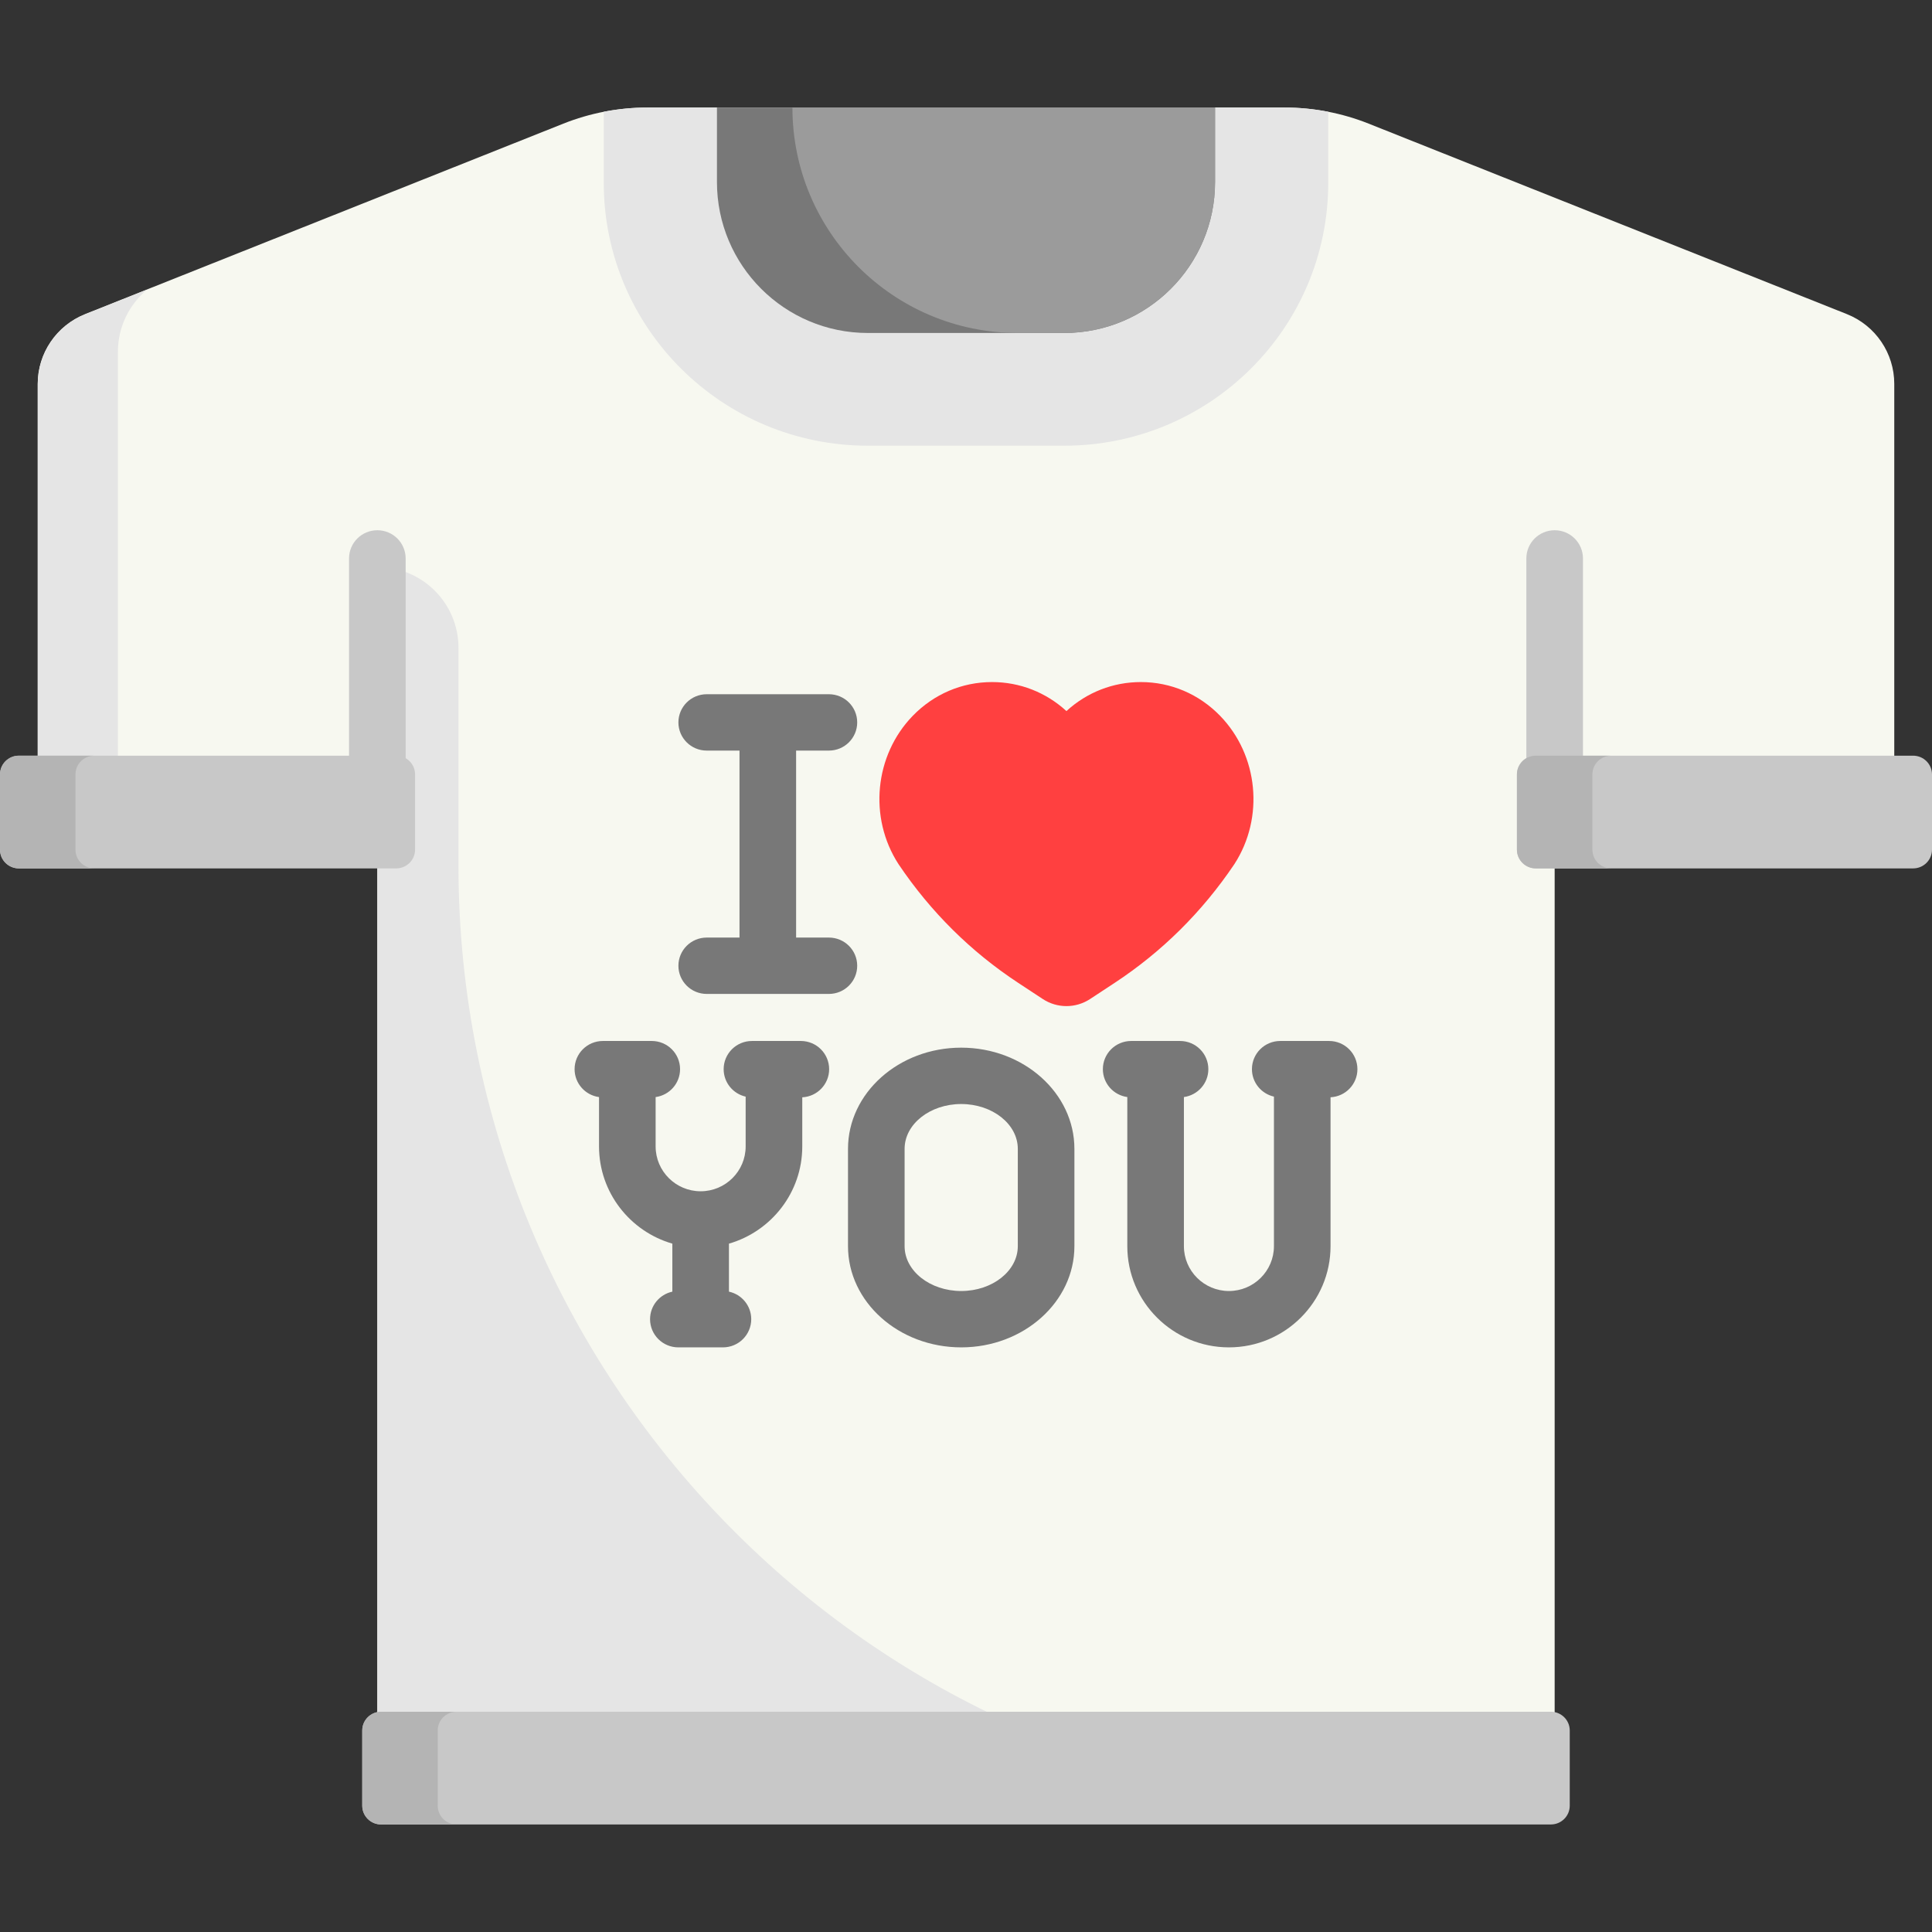 <?xml version="1.0" encoding="iso-8859-1"?>
<!-- Generator: Adobe Illustrator 19.0.0, SVG Export Plug-In . SVG Version: 6.00 Build 0)  -->
<svg version="1.1" id="Capa_1" xmlns="http://www.w3.org/2000/svg" xmlns:xlink="http://www.w3.org/1999/xlink" x="0px" y="0px"
	 viewBox="0 0 512 512" style="enable-background:new 0 0 512 512;" xml:space="preserve">
<rect x="0" y="0" width="512" height="512" fill="#333333" stroke="none"/>
<path style="fill:#F7F8F0;" d="M362.73,32.773l126.698,50.463C497.021,86.26,502,93.583,502,101.726V209.52h-90v264.07
	c0,2.75-2.239,4.979-5,4.979H105c-2.761,0-5-2.229-5-4.979V209.52H10V101.726c0-8.143,4.979-15.466,12.572-18.49l126.699-50.463
	c7.087-2.823,14.65-4.273,22.283-4.273h168.891C348.079,28.5,355.643,29.95,362.73,32.773z"/>
<path style="fill:#E5E5E5;" d="M370.203,478.568H121.5H105l-5-7.146V209.52v-59.269c11.874,0,21.5,9.585,21.5,21.408v57.798
	c0,135.39,108.566,247.026,244.522,249.079C367.413,478.557,368.807,478.568,370.203,478.568z M230,118.115h52
	c38.66,0,70-31.206,70-69.701V29.623c-3.798-0.742-7.666-1.123-11.554-1.123H171.555c-3.888,0-7.757,0.381-11.555,1.123v18.792
	C160,86.909,191.34,118.115,230,118.115z M10,101.781v107.794h21.25V93.21c0-6.456,2.907-12.427,7.694-16.44l-16.372,6.521
	C14.979,86.315,10,93.638,10,101.781z"/>
<path style="fill:#787878;" d="M282,88.244h-52c-22.091,0-40-17.909-40-40V28.5h132v19.744C322,70.335,304.091,88.244,282,88.244z"
	/>
<path style="fill:#9B9B9B;" d="M282,88.244h-12.257C236.748,88.244,210,61.495,210,28.5l0,0h112v19.744
	C322,70.335,304.091,88.244,282,88.244z"/>
<path style="fill:#FF4040;" d="M327.146,228.965c-0.026,0.04-0.052,0.08-0.079,0.12c-8.478,12.579-19.133,23.137-31.668,31.382
	l-6.507,4.279c-1.906,1.253-4.09,1.881-6.275,1.881c-2.184,0-4.368-0.627-6.274-1.88l-6.507-4.28
	c-12.535-8.245-23.19-18.803-31.668-31.382c-0.027-0.04-0.053-0.08-0.079-0.12c-7.943-12.287-6.347-28.796,3.794-39.255
	c5.599-5.775,13.064-8.956,21.019-8.956c7.353,0,14.286,2.717,19.715,7.688c5.428-4.971,12.362-7.688,19.715-7.688
	c7.955,0,15.42,3.181,21.02,8.956C333.493,200.168,335.089,216.678,327.146,228.965z"/>
<path style="fill:#787878;" d="M195.976,248.466v-49.552h-8.691c-4.142,0-7.5-3.343-7.5-7.468s3.358-7.468,7.5-7.468h32.383
	c4.142,0,7.5,3.343,7.5,7.468s-3.358,7.468-7.5,7.468h-8.691v49.552h8.691c4.142,0,7.5,3.343,7.5,7.468
	c0,4.125-3.358,7.468-7.5,7.468h-32.383c-4.142,0-7.5-3.343-7.5-7.468s3.358-7.468,7.5-7.468H195.976z M284.729,304.456v25.796
	c0,14.785-13.458,26.815-30,26.815s-30-12.029-30-26.815v-25.796c0-14.785,13.458-26.815,30-26.815S284.729,289.671,284.729,304.456
	z M269.729,304.456c0-6.55-6.729-11.879-15-11.879s-15,5.329-15,11.879v25.796c0,6.55,6.729,11.879,15,11.879s15-5.329,15-11.879
	V304.456z M352.229,275.871h-12.953c-4.142,0-7.5,3.343-7.5,7.468c0,3.552,2.493,6.519,5.83,7.276v39.637
	c0,6.55-5.352,11.879-11.929,11.879c-6.578,0-11.93-5.329-11.93-11.879V290.73c3.657-0.498,6.477-3.612,6.477-7.39
	c0-4.125-3.358-7.468-7.5-7.468h-12.953c-4.142,0-7.5,3.343-7.5,7.468c0,3.778,2.82,6.892,6.477,7.39v39.522
	c0,14.785,12.081,26.815,26.93,26.815s26.929-12.029,26.929-26.815v-39.464c3.966-0.197,7.123-3.451,7.123-7.449
	C359.729,279.214,356.371,275.871,352.229,275.871z M212.229,275.871h-12.953c-4.142,0-7.5,3.343-7.5,7.468
	c0,3.553,2.492,6.527,5.83,7.282v13.2c0,6.55-5.352,11.879-11.929,11.879c-6.578,0-11.93-5.329-11.93-11.879v-13.083
	c3.658-0.497,6.477-3.62,6.477-7.399c0-4.125-3.358-7.468-7.5-7.468h-12.953c-4.142,0-7.5,3.343-7.5,7.468
	c0,3.779,2.818,6.902,6.477,7.399v13.083c0,12.196,8.218,22.516,19.43,25.757c0,0.035,0,0.071,0,0.106V342.3
	c-3.376,0.727-5.906,3.718-5.906,7.299c0,4.125,3.358,7.468,7.5,7.468h11.813c4.142,0,7.5-3.343,7.5-7.468
	c0-3.58-2.53-6.571-5.906-7.299v-12.616c0-0.035,0-0.071-0.001-0.106c11.212-3.241,19.43-13.561,19.43-25.757v-13.024
	c3.967-0.195,7.123-3.46,7.123-7.458C219.729,279.214,216.371,275.871,212.229,275.871z"/>
<g>
	<path style="fill:#C8C8C8;" d="M107.5,147.987v70.109c0,4.125-3.358,7.468-7.5,7.468s-7.5-3.343-7.5-7.468v-70.109
		c0-4.125,3.358-7.468,7.5-7.468S107.5,143.862,107.5,147.987z M412,140.519c-4.142,0-7.5,3.343-7.5,7.468v70.109
		c0,4.125,3.358,7.468,7.5,7.468s7.5-3.343,7.5-7.468v-70.109C419.5,143.862,416.142,140.519,412,140.519z"/>
	<path style="fill:#C8C8C8;" d="M105,230.135H5c-2.761,0-5-2.229-5-4.979v-19.915c0-2.75,2.239-4.979,5-4.979h100
		c2.761,0,5,2.229,5,4.979v19.915C110,227.905,107.761,230.135,105,230.135z M507,200.263H407c-2.761,0-5,2.229-5,4.979v19.915
		c0,2.75,2.239,4.979,5,4.979h100c2.761,0,5-2.229,5-4.979v-19.915C512,202.492,509.761,200.263,507,200.263z M411,453.628H101
		c-2.761,0-5,2.229-5,4.979v19.914c0,2.75,2.239,4.979,5,4.979h310c2.761,0,5-2.229,5-4.979v-19.914
		C416,455.857,413.761,453.628,411,453.628z"/>
</g>
<path style="fill:#B4B4B4;" d="M116,458.607v19.914c0,2.75,2.239,4.979,5,4.979h-20c-2.761,0-5-2.229-5-4.979v-19.914
	c0-2.75,2.239-4.979,5-4.979h20C118.239,453.628,116,455.857,116,458.607z M422,225.156v-19.915c0-2.75,2.239-4.979,5-4.979h-20
	c-2.761,0-5,2.229-5,4.979v19.915c0,2.75,2.239,4.979,5,4.979h20C424.239,230.135,422,227.905,422,225.156z M25,200.263H5
	c-2.761,0-5,2.229-5,4.979v19.915c0,2.75,2.239,4.979,5,4.979h20c-2.761,0-5-2.229-5-4.979v-19.915
	C20,202.492,22.239,200.263,25,200.263z"/>
<g>
</g>
<g>
</g>
<g>
</g>
<g>
</g>
<g>
</g>
<g>
</g>
<g>
</g>
<g>
</g>
<g>
</g>
<g>
</g>
<g>
</g>
<g>
</g>
<g>
</g>
<g>
</g>
<g>
</g>
</svg>
